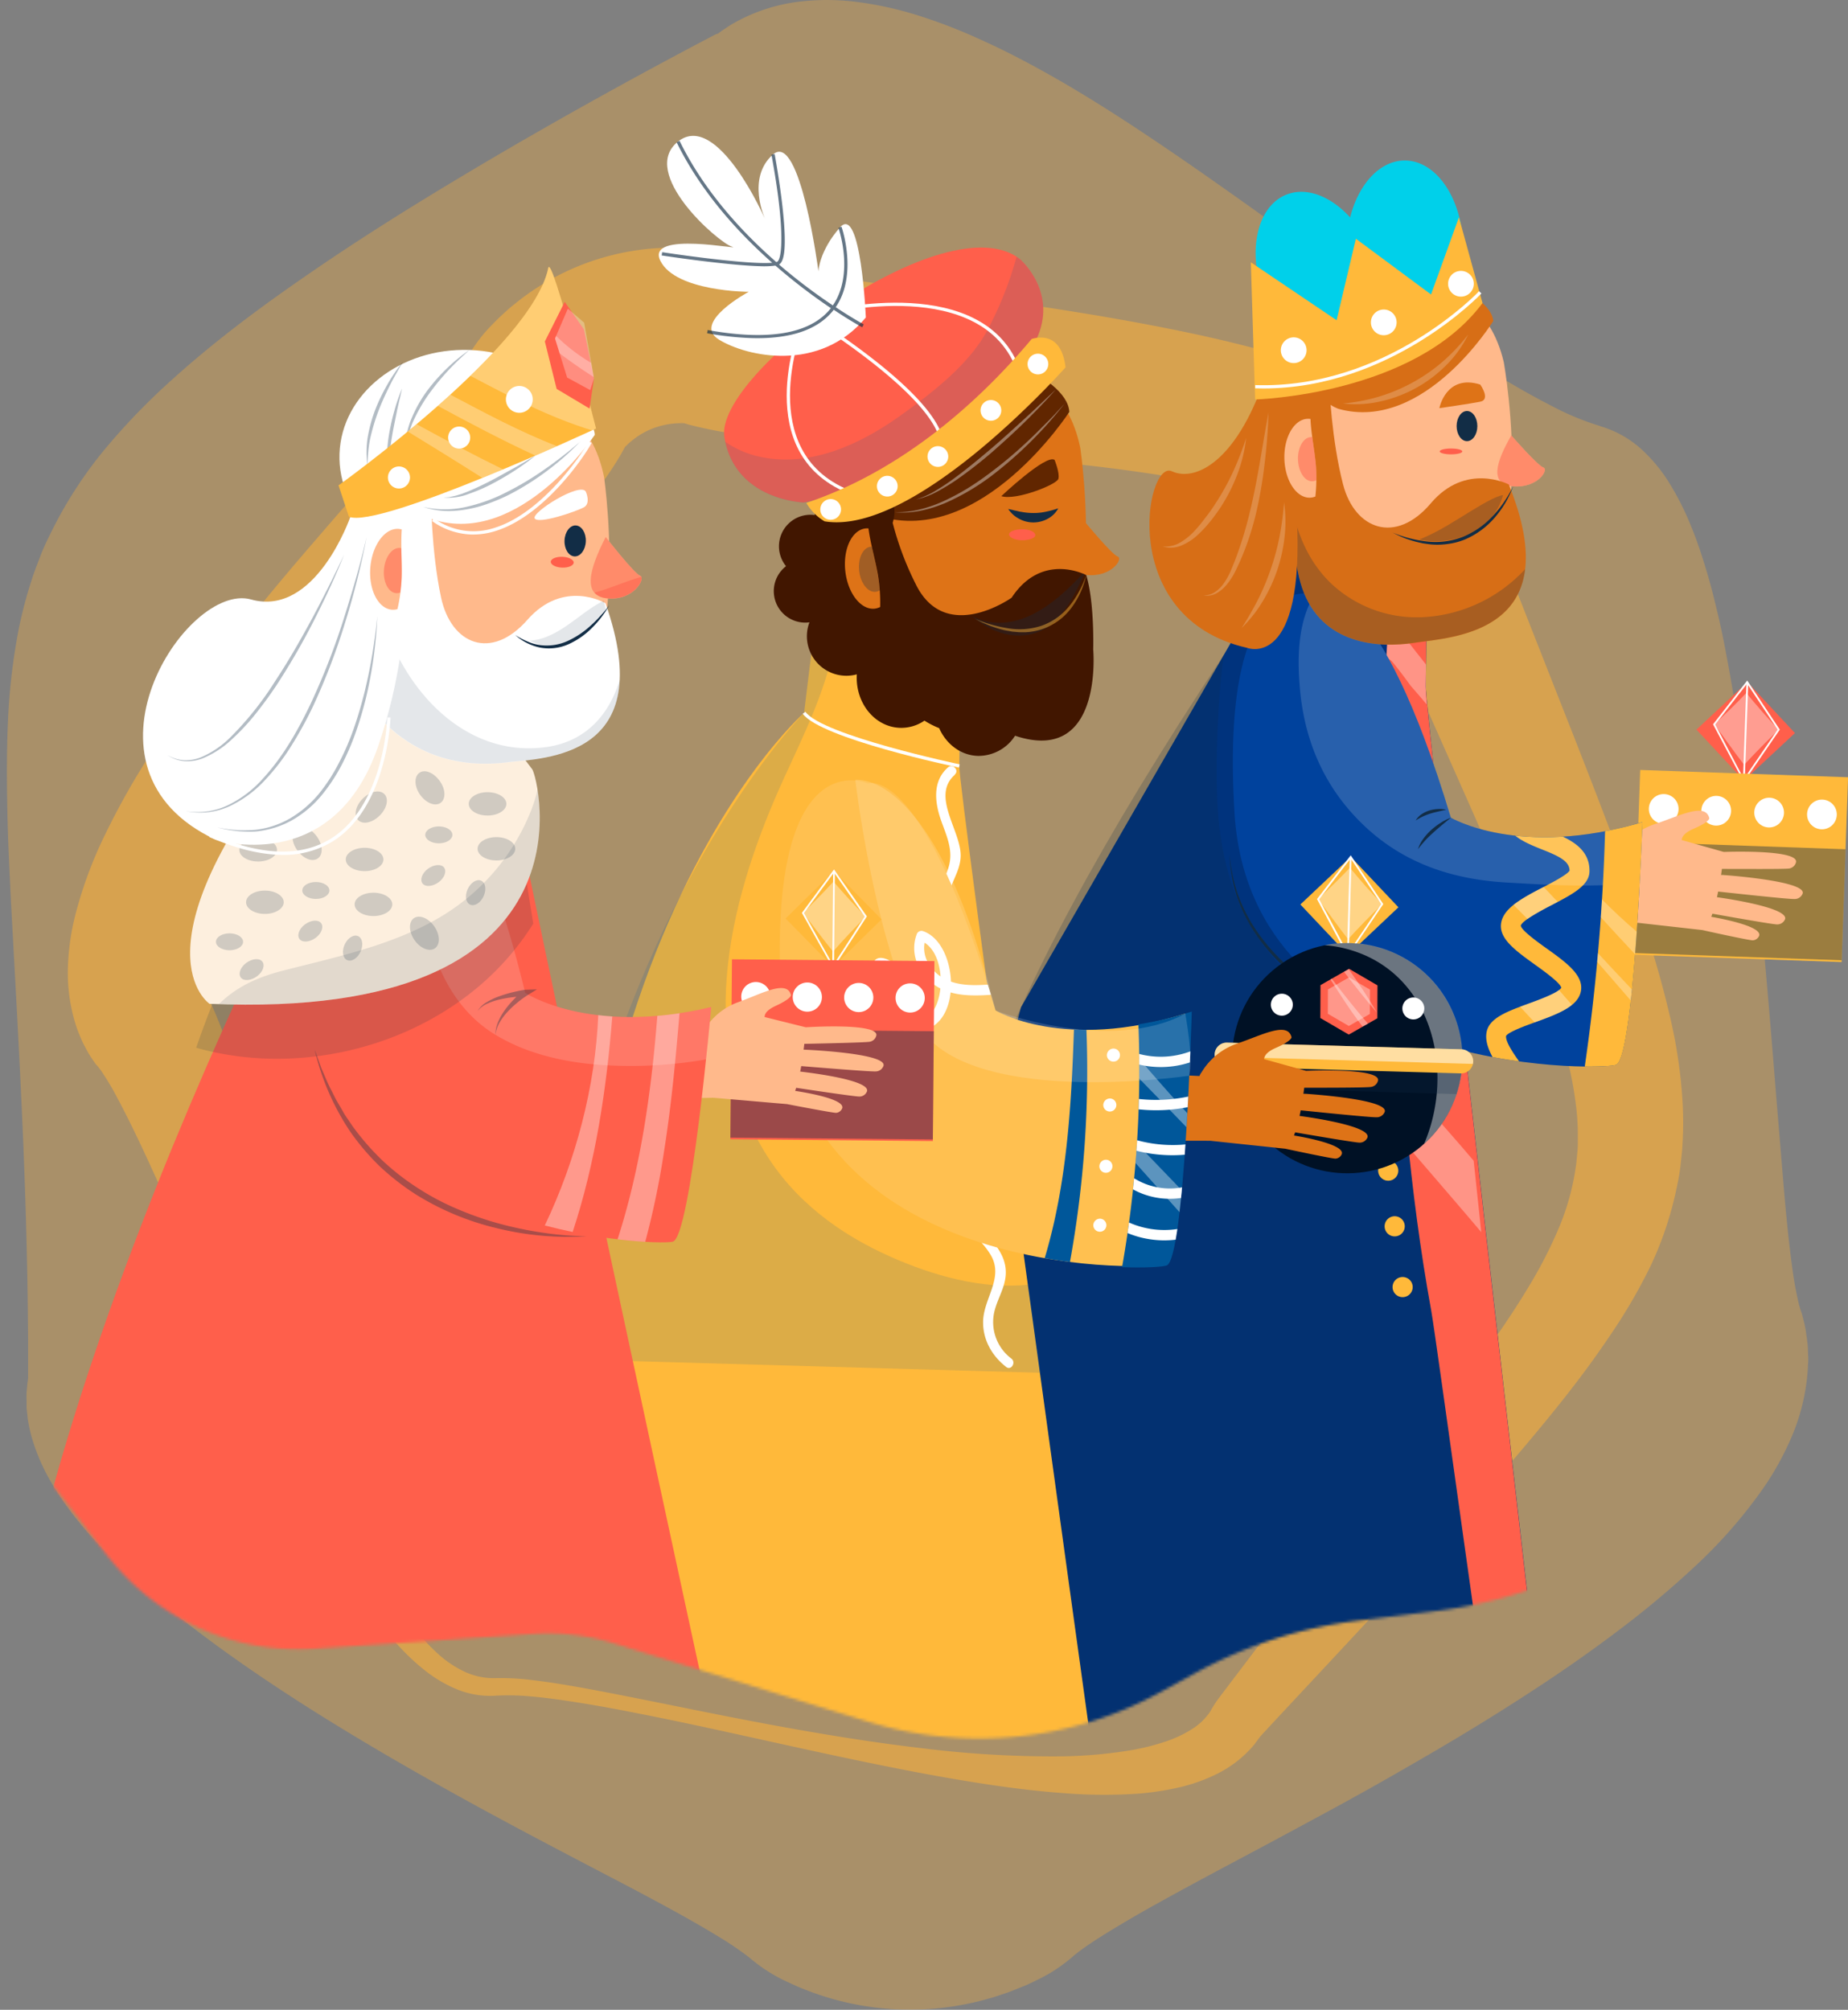 <svg xmlns="http://www.w3.org/2000/svg" xmlns:xlink="http://www.w3.org/1999/xlink" viewBox="0 0 633.24 688.64"><rect x="0" y="0" width="633.24" height="688.64" fill="#808080" stroke="none"/><defs><style>.cls-1,.cls-10,.cls-16,.cls-18,.cls-19,.cls-31,.cls-36,.cls-38,.cls-39,.cls-43{fill:#fff;}.cls-2{fill:#00429d;}.cls-3{fill:#ffc050;}.cls-4{fill:none;}.cls-16,.cls-5{opacity:0.33;}.cls-6{fill:#fbb03b;}.cls-7{opacity:0.56;}.cls-8{mask:url(#mask);}.cls-21,.cls-9{fill:#ff5f4b;}.cls-10{opacity:0.39;}.cls-11,.cls-33{fill:#ffb93a;}.cls-12,.cls-15,.cls-20,.cls-24,.cls-29,.cls-34,.cls-37,.cls-44,.cls-45,.cls-47,.cls-49{fill:#122d46;}.cls-12,.cls-36{opacity:0.42;}.cls-13{fill:#ffb98b;}.cls-14{fill:#00337d;}.cls-15,.cls-26{opacity:0.21;}.cls-17{clip-path:url(#clip-path);}.cls-18,.cls-45{opacity:0.16;}.cls-19{opacity:0.29;}.cls-21{opacity:0.5;}.cls-22{fill:#de7317;}.cls-23{fill:#d76e16;}.cls-24{opacity:0.24;}.cls-25{fill:#00d0ea;}.cls-27,.cls-41{fill:#00579a;}.cls-27{opacity:0.14;}.cls-28{fill:#944300;}.cls-29{opacity:0.3;}.cls-30{fill:#612600;}.cls-31{opacity:0.38;}.cls-32{fill:#411600;}.cls-33{opacity:0.45;}.cls-34{opacity:0.65;}.cls-35{fill:#001125;}.cls-37{opacity:0.23;}.cls-38{opacity:0.53;}.cls-39{opacity:0.35;}.cls-40{clip-path:url(#clip-path-2);}.cls-42{clip-path:url(#clip-path-3);}.cls-43,.cls-44{opacity:0.36;}.cls-46{fill:#fdefde;}.cls-47{opacity:0.11;}.cls-48{opacity:0.19;}.cls-49{opacity:0.32;}</style><mask id="mask" x="-69.26" y="-5.06" width="724" height="614.5" maskUnits="userSpaceOnUse"><path class="cls-1" d="M-69.26-5.06l3.2,324.93A241.5,241.5,0,0,0-15.7,465.11l52.4,67.82a82.88,82.88,0,0,0,71.18,32l74.88-5.07a75.66,75.66,0,0,1,27.37,3.17L297.74,590a129,129,0,0,0,99.73-10.11l12.25-6.7a155.56,155.56,0,0,1,55.45-17.86l26.7-3.3A164.68,164.68,0,0,0,636.16,396.18L654.74-5.06Z"/></mask><clipPath id="clip-path"><path class="cls-2" d="M453.43,204.43s18.8-7.07,43.73,75.75c0,0,23.47,14,65.65,1.52,0,0-2.84,81.07-9.1,83.17S428.37,368.21,423,278.35,453.43,204.43,453.43,204.43Z"/></clipPath><clipPath id="clip-path-2"><path class="cls-3" d="M297.49,268.45s18.56-7.44,43.66,77.78c0,0,23.3,14.22,65,1.06,0,0-2.38,83.63-8.56,85.85s-124,4.43-129.77-88.21S297.49,268.45,297.49,268.45Z"/></clipPath><clipPath id="clip-path-3"><path class="cls-4" d="M390.09,351a122.92,122.92,0,0,0,18.29-4.4s-2.42,84.73-8.6,87c-1.24.45-6.93.9-15.29.58A388.87,388.87,0,0,0,390.09,351Z"/></clipPath></defs><g id="Capa_2" data-name="Capa 2"><g id="Capa_3" data-name="Capa 3"><g class="cls-5"><path class="cls-6" d="M547.55,148.92C497.36,134.48,314.62-11.43,261.3,31.23A28.2,28.2,0,0,1,258,33.47C-18.22,196,6.25,150.82,21.36,471a27,27,0,0,1-.06,3.92c-7,66.7,212.37,141.15,254.17,174.46a26.86,26.86,0,0,0,5.3,3.3A68.66,68.66,0,0,0,342.5,651a26.46,26.46,0,0,0,5.3-3.78c40.35-36.8,254.74-121.38,244-188.34-.13-.79-.33-1.58-.52-2.36-12.61-50.75,22.47-282.44-41.43-306.84C549.11,149.36,548.33,149.14,547.55,148.92Z"/><path class="cls-6" d="M546.72,151.8a103.83,103.83,0,0,1-14.4-5.73c-4.63-2.13-9.12-4.46-13.6-6.79-9-4.67-17.74-9.55-26.58-14.35-17.63-9.65-35.3-19.17-53.26-28.08S402.76,79.55,384.44,72c-9.15-3.78-18.35-7.34-27.54-10.6s-18.37-6.21-27.44-8.73A191.07,191.07,0,0,0,303,47.21a83.88,83.88,0,0,0-11.86-.63,36.44,36.44,0,0,0-9.27,1.29,10.22,10.22,0,0,0-4.53,2.43,2.57,2.57,0,0,1-.22.32l-.13.12-1.16.94c-1.08.85-2.09,1.57-3,2.2l-1.31.87-1.05.67-6.32,4.13c-8.47,5.45-17,10.83-25.55,16.07C221.44,86.13,204.09,96.2,186.68,106s-34.88,19.27-52.1,28.69c-8.59,4.73-17.16,9.41-25.47,14.24s-16.48,9.71-24.22,14.82a206.51,206.51,0,0,0-21.67,16.37A109.9,109.9,0,0,0,45.9,199.34c-1.27,1.74-2.34,3.6-3.52,5.42s-2.19,3.74-3.13,5.72A101,101,0,0,0,34,222.72a153.14,153.14,0,0,0-6.86,27.06c-3.14,18.88-4,38.71-4.08,58.53s.79,39.84,1.94,59.81,2.64,40,4.32,60c.81,10,1.73,20,2.63,30l.71,7.51.35,3.75.09.94.09,1.16c.05.84.09,1.73.08,2.69a32.71,32.71,0,0,0,0,3.52,5.59,5.59,0,0,0,.12,1.14c0,.38.09.76.13,1.14.23.78.33,1.53.6,2.32a23.24,23.24,0,0,0,.86,2.36,42.37,42.37,0,0,0,5.87,9.65,81.58,81.58,0,0,0,8.79,9.26,126.15,126.15,0,0,0,10.51,8.56c3.68,2.75,7.56,5.37,11.53,7.92,15.91,10.14,33.29,18.89,50.94,27.2q13.27,6.21,26.82,12.12c4.5,2,9,4,13.57,5.92l13.65,5.86c18.25,7.78,36.64,15.52,55.14,23.78,9.26,4.15,18.55,8.39,28,13,4.73,2.3,9.49,4.7,14.38,7.33a168.52,168.52,0,0,1,15.43,9.26c.67.44,1.44,1,2.16,1.54l1.09.81a4.18,4.18,0,0,0,.38.27v0a.8.8,0,0,0-.13-.21.38.38,0,0,0-.11-.11l1,.37a18.6,18.6,0,0,0,2.06.72,39.39,39.39,0,0,0,8.49,1.73,38.74,38.74,0,0,0,16.83-2.18c.68-.19,1.32-.51,2-.76a19.38,19.38,0,0,0,1.91-.88l.95-.44.91-.53.92-.5c.12-.06.09,0,.05,0l-.09,0-.16.07-.49.24-.09,0,.86-.79,2.07-1.86c2.62-2.24,5.18-4.3,7.58-6.09,4.87-3.65,9.47-6.8,14.05-9.78s9.08-5.78,13.54-8.5c9-5.4,17.79-10.54,26.6-15.53l13.17-7.43,13.11-7.29,26-14.45c8.62-4.76,17.11-9.63,25.55-14.46s16.74-9.76,24.88-14.75,16.13-10.08,23.76-15.32c3.84-2.62,7.54-5.29,11.2-8s7.12-5.41,10.48-8.18,6.48-5.55,9.41-8.33a111.09,111.09,0,0,0,7.77-8.21,54.59,54.59,0,0,0,5.25-7.24,35.27,35.27,0,0,0,2.19-4.38c.09-.14.05-.19.11-.29a1.82,1.82,0,0,1,.15-.27.71.71,0,0,1,.06-.23c0-.08.12-.18.1-.19l0-.07,0,0s.05.08,0-.25l-.49-2.78c-.18-1-.26-1.75-.38-2.61s-.22-1.73-.28-2.51a154.93,154.93,0,0,1-.58-17.64c.19-11,1.05-21.31,2-31.57s2.2-20.3,3.42-30.32c2.5-20,5.18-39.89,7.35-59.74s3.9-39.69,4.31-59.52c.19-9.91.07-19.81-.57-29.66a211.11,211.11,0,0,0-3.76-29.22,131.75,131.75,0,0,0-3.76-14.1,78.15,78.15,0,0,0-5.66-13.24,46,46,0,0,0-8.4-11.2A29.58,29.58,0,0,0,546.72,151.8Zm1.66-5.76a36,36,0,0,1,14.2,8,54.49,54.49,0,0,1,10,12.39,94.91,94.91,0,0,1,6.94,14c2,4.8,3.58,9.69,5.08,14.61s2.73,9.89,3.92,14.87,2.22,10,3.13,15c1.93,10,3.46,20.1,4.9,30.19,5.54,40.34,8.94,81,12.14,121.11L611.16,406c.83,9.78,1.76,19.51,3,28.52a121.79,121.79,0,0,0,2.24,12.28c.1.46.23.79.34,1.19a10.93,10.93,0,0,0,.33,1.08l.32.89s.11.4.18.66l.23.89.44,1.77a32.6,32.6,0,0,1,.65,3.51c.18,1.17.33,2.34.47,3.51s.15,2.32.2,3.48.12,2.36,0,3.47a70.2,70.2,0,0,1-5.4,24.52A99,99,0,0,1,604,510.23a168.17,168.17,0,0,1-23.93,27.15,320.52,320.52,0,0,1-25.39,21.21c-8.59,6.52-17.25,12.6-26,18.39s-17.52,11.33-26.35,16.67-17.7,10.47-26.55,15.52-17.73,9.93-26.61,14.69c-17.66,9.62-35.42,18.81-52.2,28.13q-6.3,3.48-12.22,7c-3.91,2.33-7.71,4.65-11,6.85-1.68,1.11-3.07,2.14-4.32,3.07l-.77.61-.19.15a3.91,3.91,0,0,0-.36.3c-.49.44-1,.87-1.51,1.29a57.63,57.63,0,0,1-6.55,4.66c-.58.35-1.17.7-1.77,1l-.9.5-.79.41L354.2,679l-2.44,1.16-2.5,1c-1.67.69-3.34,1.37-5.06,1.93s-3.4,1.19-5.15,1.64a97.63,97.63,0,0,1-63.17-3c-1.66-.62-3.28-1.35-4.89-2.1l-2.43-1.12c-1.17-.58-2.32-1.19-3.44-1.84a55.8,55.8,0,0,1-6.41-4.33l-1.11-.89-.4-.34c-.29-.23-.49-.43-.86-.7a110.72,110.72,0,0,0-10-6.76c-3.81-2.34-7.88-4.68-12-7-8.32-4.65-17-9.23-25.8-13.82-17.57-9.18-35.44-18.53-53.16-28.38S120,594.32,102.61,583.18c-8.67-5.59-17.28-11.35-25.74-17.46S60.05,553.24,52,546.3c-4.06-3.45-8.06-7-12-10.84s-7.71-7.75-11.34-12.05a113,113,0,0,1-10.2-14,66.77,66.77,0,0,1-7.63-17.08,47.46,47.46,0,0,1-1.1-4.88,23.18,23.18,0,0,1-.35-2.54l-.27-2.55,0-2.61a22.91,22.91,0,0,1,0-2.62l.23-2.62a9.93,9.93,0,0,1,.19-1.36c0-.29.08-.65.1-1.07,0-.22,0-.41,0-.71v-4.69l0-7.51c-.08-10-.2-20-.45-30-.88-40.07-3.26-80-5.43-120.38-.49-10.1-1-20.24-1.22-30.48s-.28-20.57.2-31.08a211.78,211.78,0,0,1,3.75-32A148.46,148.46,0,0,1,10.76,199c.83-2.71,1.9-5.36,2.89-8s2.2-5.31,3.5-7.87a145,145,0,0,1,18.49-28.87,224.84,224.84,0,0,1,22.94-23.84c16-14.5,32.86-26.78,49.78-38.34s34.08-22.23,51.34-32.54,34.64-20.22,52.14-29.85c8.75-4.83,17.55-9.54,26.36-14.24l6.64-3.48.37-.19.2-.09.28-.12c.13-.05.16,0,.08.06l-.07.09a4.46,4.46,0,0,0,.4-.28l1.4-1c.94-.64,1.88-1.26,2.83-1.87A60.07,60.07,0,0,1,273.79.58a79.8,79.8,0,0,1,20.68.2,121,121,0,0,1,17.84,3.81c5.57,1.67,10.88,3.57,16,5.65s10,4.36,14.88,6.69c19.21,9.49,36.67,20.56,53.66,32s33.37,23.3,49.81,35,32.84,23.23,49.6,34.14c8.38,5.46,16.87,10.73,25.51,15.65,4.32,2.45,8.71,4.78,13.13,7A95.1,95.1,0,0,0,548.38,146Z"/></g><g class="cls-7"><path class="cls-6" d="M169.71,575a83.85,83.85,0,0,1,12.78.69c4.16.49,8.26,1.11,12.35,1.81,8.16,1.38,16.25,3,24.33,4.59,16.15,3.24,32.25,6.57,48.4,9.51s32.36,5.55,48.6,7.44a359.68,359.68,0,0,0,48.57,2.75,158.36,158.36,0,0,0,23.51-2.21,80,80,0,0,0,10.87-2.76,41,41,0,0,0,9.29-4.33,21,21,0,0,0,6.22-5.93l.48-.84.75-1.26c.83-1.34,1.73-2.52,2.39-3.4l3.73-4.93c5-6.58,9.95-13.16,15-19.68q15.06-19.62,30.32-39l15.17-19.34q7.59-9.63,14.92-19.31c9.8-12.86,19.27-25.84,27.08-39a152.33,152.33,0,0,0,10-19.79,84.82,84.82,0,0,0,5.43-19.76c.29-1.64.37-3.31.56-5s.23-3.32.2-5a84,84,0,0,0-.48-10.21A134.08,134.08,0,0,0,536,358.83c-4-14.47-9.64-29.28-15.73-44.11S507.62,284.92,501,270l-20-45.1-9.93-22.67-2.47-5.68-1.24-2.84L467,193l-.46-1.13c-.34-.85-.7-1.81-1.05-2.92s-.81-2.92-.72-2.4a.14.14,0,0,1-.06-.1c0-.08-.17-.17-.16-.28-.16-.13-.17-.25-.33-.43s-.23-.37-.51-.62a23.51,23.51,0,0,0-4.35-3.68,56.45,56.45,0,0,0-7.41-4.17c-2.8-1.35-6-2.59-9.21-3.77s-6.68-2.26-10.2-3.26c-14.11-4-29.5-6.76-45.11-8.92s-31.62-3.67-47.76-5-32.46-2.38-49.09-3.66c-8.33-.64-16.72-1.35-25.41-2.3-4.35-.48-8.77-1-13.39-1.72a142.71,142.71,0,0,1-15.15-3c-.67-.16-1.5-.43-2.25-.65l-1.16-.35c-.14,0-.52-.17-.37-.11l.12.05a8.26,8.26,0,0,0,1,.33l.57.11h-.72a11.53,11.53,0,0,0-1.44,0,26.84,26.84,0,0,0-5.66.82,25.93,25.93,0,0,0-10,5,21,21,0,0,0-2.08,1.85l-.5.48-.45.53-.48.5c-.07.08,0,0,0,0l.12-.14.24-.27a8.92,8.92,0,0,0,.77-1l.15-.24-.48.88-1.19,2.15c-1.53,2.6-3.05,5-4.51,7.1-2.92,4.28-5.75,8-8.55,11.61s-5.61,7-8.41,10.3c-5.6,6.6-11.11,13-16.7,19.13s-11.07,12.31-16.62,18.31l-16.4,18q-8.16,8.94-16,17.89c-10.51,11.91-20.73,23.82-30,35.78-2.32,3-4.52,6-6.7,8.95s-4.17,6-6.12,8.91-3.67,5.87-5.29,8.73-2.94,5.62-4,8.19a52.31,52.31,0,0,0-2.39,6.77c-.5,1.87-.65,3.11-.82,3.81a2.77,2.77,0,0,1-.11.48.67.67,0,0,1,0,.18l-.06.18a.09.09,0,0,1,0,.05l0,0s-.06-.05.08.19l1.12,2c.39.7.66,1.3,1,1.94s.63,1.29.89,1.88a134.42,134.42,0,0,1,5.11,13.57c2.77,8.6,4.82,16.85,6.86,25s3.86,16.31,5.69,24.39C94.48,425.08,98,441.1,102,457s8.34,31.59,13.62,46.94c2.66,7.66,5.51,15.25,8.75,22.64A178.93,178.93,0,0,0,135.3,548a108,108,0,0,0,6.69,9.82,62.82,62.82,0,0,0,7.86,8.63,36.61,36.61,0,0,0,9.31,6.33A23.58,23.58,0,0,0,169.71,575Zm.37,6a30.06,30.06,0,0,1-13.49-2.16A45.44,45.44,0,0,1,145.16,572c-6.87-5.48-12.35-12.12-17.44-18.91-2.49-3.43-4.85-6.94-7.15-10.48s-4.44-7.15-6.55-10.79c-4.21-7.27-8.14-14.67-12-22.12C87,479.85,73.78,449.14,60.36,419c-3.34-7.53-6.68-15-10.08-22.35s-6.89-14.55-10.43-21.13a87.83,87.83,0,0,0-5.3-8.78c-.21-.32-.41-.53-.61-.81a8.28,8.28,0,0,0-.58-.71l-.52-.58a4.19,4.19,0,0,1-.33-.46l-.44-.61-.84-1.25a27,27,0,0,1-1.51-2.55c-.47-.85-.92-1.71-1.37-2.59-.77-1.74-1.55-3.54-2.16-5.33a59.17,59.17,0,0,1-2.91-20.62,83,83,0,0,1,2.44-17.36A144.44,144.44,0,0,1,36.14,285.7a256.83,256.83,0,0,1,13.29-24A468.76,468.76,0,0,1,79.6,219.37q8-10,16-19.62c5.37-6.44,10.83-12.74,16.22-19,10.81-12.49,21.73-24.74,31.85-36.62,2.51-3,4.93-5.91,7.25-8.76s4.46-5.65,6.21-8.12c.91-1.27,1.59-2.34,2.18-3.27.1-.18.21-.36.32-.53l.08-.14a1.36,1.36,0,0,0,.2-.33q.44-.8.9-1.59a52.24,52.24,0,0,1,4.23-6.12c.4-.5.8-1,1.22-1.47l.63-.71.55-.6,1.66-1.71,1.68-1.7,1.75-1.62c1.17-1.08,2.36-2.15,3.61-3.13s2.46-2,3.77-2.92a85.66,85.66,0,0,1,53.45-16.5c1.58,0,3.15.14,4.72.28l2.35.21c1.22.14,2.43.31,3.62.53a52.32,52.32,0,0,1,7,1.79l1.21.42.32.11a6.64,6.64,0,0,0,.68.26,83.87,83.87,0,0,0,8.92,2.35c3.46.75,7.17,1.44,11,2.1,7.6,1.32,15.55,2.47,23.56,3.62l49,6.86c16.53,2.37,33.18,5,50,8.25,8.41,1.61,16.84,3.39,25.34,5.43s17.06,4.35,25.73,7.22c4.34,1.43,8.7,3,13.11,4.78a144.54,144.54,0,0,1,13.36,6.15,101.84,101.84,0,0,1,13.67,8.58,67.07,67.07,0,0,1,13.44,13.26,53.11,53.11,0,0,1,3,4.45c1,1.55,1.81,3.29,2.65,5a56,56,0,0,1,2.1,5.46c.29.94.56,1.89.82,2.85.4,1.5.14.55.13.56s-.07-.12,0,0a1.87,1.87,0,0,0,.1.3l.28.72,1.11,2.86,2.23,5.72,9,22.88,18.07,45.91c6,15.37,12,30.82,17.75,46.65s11.06,32.09,15,49.57a171,171,0,0,1,3.91,27.37,119.84,119.84,0,0,1,0,14.43c-.11,2.42-.42,4.86-.67,7.28s-.68,4.85-1.21,7.24a119.44,119.44,0,0,1-9,27.27A186.35,186.35,0,0,1,552,457.15c-9.78,14.65-20.48,27.72-31.27,40.47q-8.14,9.53-16.41,18.79c-5.49,6.19-11.07,12.28-16.62,18.37C476.59,546.94,465.39,559,454.19,571l-16.8,18-4.2,4.52c-.65.7-1,1.12-1.36,1.49l-2.24,3A39.66,39.66,0,0,1,417,607.82a59.25,59.25,0,0,1-13.55,4.75,96.59,96.59,0,0,1-13.31,2,172.48,172.48,0,0,1-25.74-.17c-8.42-.61-16.73-1.61-25-2.84s-16.42-2.65-24.55-4.17c-16.27-3.08-32.38-6.58-48.46-10.12S234.3,590.14,218.2,587c-8-1.59-16.12-3.07-24.19-4.26-4-.59-8.07-1.13-12.09-1.47A80,80,0,0,0,170.08,581Z"/></g><g class="cls-8"><rect class="cls-9" x="586.19" y="238.65" width="23.88" height="23.88" transform="translate(822.73 858.97) rotate(-132.99)"/><path class="cls-10" d="M597.65,262.07c-3.52-4.54-6.76-9.29-10.26-13.86,3.77-3.49,7.48-7.06,11-10.76C602,241.78,605.6,246,609.5,250,605.43,253.94,601.45,257.93,597.65,262.07Z"/><path class="cls-1" d="M587,248.18l11.71-15L609.87,250l-12.36,18Zm11.67-13.93-10.94,14,9.82,18.63L609.13,250Z"/><rect class="cls-1" x="581.24" y="250.29" width="33.78" height="0.62" transform="translate(326.63 839.53) rotate(-87.98)"/><rect class="cls-11" x="560.88" y="265.09" width="71.27" height="63.36" transform="translate(1182.28 614.24) rotate(-177.99)"/><rect class="cls-12" x="560.46" y="289.77" width="71.28" height="38.07" transform="translate(1181.01 638.29) rotate(-177.99)"/><path class="cls-1" d="M619.22,278.89a5.09,5.09,0,1,0,5.26-4.91A5.09,5.09,0,0,0,619.22,278.89Z"/><path class="cls-1" d="M601.13,278.25a5.09,5.09,0,1,0,5.26-4.91A5.09,5.09,0,0,0,601.13,278.25Z"/><path class="cls-1" d="M583,277.62a5.09,5.09,0,1,0,5.26-4.91A5.09,5.09,0,0,0,583,277.62Z"/><path class="cls-1" d="M565,277a5.09,5.09,0,1,0,5.26-4.91A5.08,5.08,0,0,0,565,277Z"/><path class="cls-13" d="M557.56,315.78l25.79,2.9c4.37,1,16,3.5,17.24,3.52a2.52,2.52,0,0,0,2.18-1.51c1.35-3.41-14.25-6.18-16.39-6.55.13-.35.27-.7.39-1.07,7.1,1.27,20.63,3.65,22.15,3.68a2.89,2.89,0,0,0,2.75-1.78c1.29-3.93-19.89-7.07-23.33-7.55.14-.64.28-1.29.41-1.93,7.69.84,24.35,2.63,26.13,2.56a2.92,2.92,0,0,0,2.84-1.94c1.07-4.37-27.42-6.31-27.42-6.31h-.56c.11-.72.21-1.42.3-2.07,7,0,21.48.1,23-.14a2.87,2.87,0,0,0,2.4-2.22c.66-4.45-24.76-3.46-24.76-3.46l-14.42-4.07c.08-1.24,1.12-2.59,4-3.84,5.66-2.42,5.45-3.64,5.45-3.64-1.34-5.63-10.43-.65-19.15,2.18a23.08,23.08,0,0,0-11.93,9.66,4.74,4.74,0,0,0-.75,1.31l-10.86-.59-2.63,22.77Z"/><path class="cls-14" d="M488.55,234.64,489,202.8l-50.62-11.44L349.87,345.12s-49.26,171.64.31,264.32l180-4.8S487.56,237.48,488.55,234.64Z"/><path class="cls-15" d="M419.42,224.31c-2.3,14.58-3.44,44.29-1.61,59,1.8,14.46,5.87,28.07,14.58,39.92,15.86,21.58,42.28,36.18,68.67,40,6.17,58.5,27.8,241.39,27.8,241.39l-180,4.8C358.39,484.15,246.83,484.21,419.42,224.31Z"/><path class="cls-9" d="M512.91,605.1c-2.13-9.11-20.8-146.78-22.48-156-7.55-41.45-10.73-83.52-12.83-125.55-2-40.74-5.81-82.76-.21-123.38L489,202.8l-.46,31.84c-1,2.84,41.59,370,41.59,370Z"/><path class="cls-16" d="M483.34,234.93q-2.86-4-5.95-7.83a5.77,5.77,0,0,0-2.33-1.75q.38-6.84,1-13.65l12.58,16-.1,7a61.44,61.44,0,0,0,.4,6.75C487.09,239.23,485.21,237.08,483.34,234.93Z"/><path class="cls-16" d="M489.28,400.82c-2.21-2.58-4.43-5.14-6.64-7.71q-1.2-11.64-2.13-23.3,3.57,4,7.13,8.06c5.79,6.59,11.67,13.13,17.33,19.85.91,8.55,1.78,16.78,2.61,24.48C501.52,415,495.38,407.94,489.28,400.82Z"/><path class="cls-11" d="M477.18,440.89a3.45,3.45,0,1,0,3.57-3.33A3.45,3.45,0,0,0,477.18,440.89Z"/><path class="cls-11" d="M474.46,420.07a3.45,3.45,0,1,0,3.57-3.33A3.45,3.45,0,0,0,474.46,420.07Z"/><path class="cls-11" d="M472.25,401a3.45,3.45,0,1,0,3.57-3.33A3.44,3.44,0,0,0,472.25,401Z"/><path class="cls-11" d="M470.65,380.79a3.45,3.45,0,1,0,3.57-3.33A3.46,3.46,0,0,0,470.65,380.79Z"/><path class="cls-11" d="M468.4,362.86a3.45,3.45,0,1,0,3.57-3.33A3.45,3.45,0,0,0,468.4,362.86Z"/><path class="cls-2" d="M453.43,204.43s18.8-7.07,43.73,75.75c0,0,23.47,14,65.65,1.52,0,0-2.84,81.07-9.1,83.17S428.37,368.21,423,278.35,453.43,204.43,453.43,204.43Z"/><g class="cls-17"><path class="cls-11" d="M529.26,382.93c2.67-4.11-1.16-9.18-6-15.61-2.85-3.75-7.58-10-7.17-12.39.91-1.39,6.64-3.47,10.09-4.72,7.66-2.79,14.9-5.42,15.6-11,.67-5.3-5.39-9.64-11.81-14.23-3-2.14-8.53-6.12-8.85-7.77.21-1.71,7.63-5.56,10.79-7.2,6.77-3.52,12.61-6.55,12.74-11.34.23-8.43-7.64-11.55-14-14.07-5.11-2-8.47-3.53-8.51-5.78l-6.79.14c.13,6.93,7.15,9.72,12.79,12,6,2.37,9.64,4.07,9.69,7.36-.85,1.42-6,4.09-9.08,5.7-7.23,3.76-14.06,7.3-14.44,12.88-.34,5,5.23,9,11.68,13.64,3,2.16,8.57,6.14,9,7.88-.77,1.68-7.77,4.22-11.16,5.45-7.12,2.59-13.27,4.82-14.36,9.45-1.29,5.43,3.6,11.9,8.34,18.15,2.15,2.84,5.39,7.13,5.5,8.55a1.47,1.47,0,0,1,.25-.74Z"/><g class="cls-5"><path class="cls-1" d="M534.21,339.21c1.46,1.71,2.92,3.42,4.44,5.1-3,2.43-7.64,4.13-12.49,5.9l-.29.1c-1.69-1.78-3.36-3.58-5-5.38,1-.37,2-.73,3-1.11C526.7,342.78,532.12,340.81,534.21,339.21Z"/><path class="cls-1" d="M528.92,303.89c1.62,1.7,3.23,3.42,4.85,5.13l-1.88,1a85.32,85.32,0,0,0-8.48,4.86l-4.8-4.84a64.18,64.18,0,0,1,10.15-6Z"/></g></g><path class="cls-18" d="M516.26,302.39c-18.95-1.09-35.79-6.76-49.56-20.19-12.93-12.6-19.67-28.27-21.26-46.14-.85-9.66-.8-20.68,3.5-29.59.47-1,1-1.93,1.51-2.87a14.5,14.5,0,0,1,3,.83s18.8-7.07,43.73,75.75c0,0,23.47,14,65.65,1.52,0,0-.3,8.72-.93,20.5C546.87,304.31,531.16,303.25,516.26,302.39Z"/><path class="cls-11" d="M550,284.81a130.42,130.42,0,0,0,12.83-3.11s-2.84,81.07-9.1,83.17c-1,.34-4.87.65-10.69.57A699.57,699.57,0,0,0,550,284.81Z"/><path class="cls-19" d="M548.5,314.25c.15-2,.28-4.06.41-6.09,3.84,3.84,7.78,7.58,11.93,11.07-.18,2.58-.37,5.17-.57,7.74Q554.35,320.64,548.5,314.25Z"/><path class="cls-19" d="M547.25,329.51c.09-1,.2-2,.28-2.94q5.79,6.27,11.67,12.46c-.13,1.29-.26,2.55-.4,3.78Z"/><path class="cls-20" d="M497.16,280.18a18,18,0,0,0-3.56,1.8,24.84,24.84,0,0,0-3.18,2.41,20.08,20.08,0,0,0-2.7,3,12.4,12.4,0,0,0-1.83,3.56c.82-1.06,1.64-2.05,2.51-3s1.81-1.84,2.77-2.7C493.09,283.49,495.12,281.88,497.16,280.18Z"/><path class="cls-20" d="M495.57,277.45a9.45,9.45,0,0,0-2.9-.24,12.33,12.33,0,0,0-2.89.5A10.45,10.45,0,0,0,487.1,279a6.73,6.73,0,0,0-2,2.13,21.51,21.51,0,0,1,2.46-1.36,23.32,23.32,0,0,1,2.57-1C491.87,278.25,493.68,277.89,495.57,277.45Z"/><path class="cls-20" d="M501.85,361.15c-4.56-1.16-9.07-2.54-13.51-4.1s-8.84-3.21-13.15-5.09-8.56-3.89-12.69-6.12a121.3,121.3,0,0,1-11.95-7.41,84.18,84.18,0,0,1-10.88-8.86,66.45,66.45,0,0,1-9.1-10.65,55.51,55.51,0,0,1-6.39-12.45,56.59,56.59,0,0,1-2.84-13.77,54.21,54.21,0,0,0,2.31,13.94,55.85,55.85,0,0,0,6.2,12.77,62.1,62.1,0,0,0,9.1,10.9,85.44,85.44,0,0,0,10.95,9.05,130.32,130.32,0,0,0,25,13.4A155.41,155.41,0,0,0,501.85,361.15Z"/><path class="cls-13" d="M515.27,124s14.85,82-23.24,85.22-47.13-23.89-49.71-32.93-11-54.23,21.95-77.47C464.27,98.83,506.23,85.91,515.27,124Z"/><path class="cls-13" d="M517.86,149.19s9,10.33,11,11-1.93,7.11-10.33,6.46S512.69,158.23,517.86,149.19Z"/><path class="cls-21" d="M517.86,149.19s9,10.33,11,11-1.93,7.11-10.33,6.46S512.69,158.23,517.86,149.19Z"/><path class="cls-20" d="M499.13,146c0,2.85,1.59,5.16,3.55,5.16s3.55-2.31,3.55-5.16-1.59-5.17-3.55-5.17S499.13,143.11,499.13,146Z"/><path class="cls-9" d="M493.32,154.68c0,.53,1.74,1,3.88,1s3.87-.43,3.87-1-1.73-1-3.87-1S493.32,154.14,493.32,154.68Z"/><path class="cls-22" d="M507.22,131.76s3.68,5.15,0,5.88-14,2.21-14,2.21S495.47,128.09,507.22,131.76Z"/><path class="cls-23" d="M517,166s-14.7-7.74-26.72,6.46-26.05,9-30.06-6.46-4.67-33.57-4.67-33.57-6.68-1.94-8.68.65-7.35,49.07-.67,68.43,26,20.67,38.74,18.73S537.72,217,517,166Z"/><path class="cls-24" d="M488.38,184c5.27-2.32,10.08-5.47,15-8.48,3.32-2,8.74-5.43,11.64-5.89-3.12,12.1-16.77,17.71-28.79,15.26C486.92,184.64,487.65,184.35,488.38,184Z"/><path class="cls-24" d="M455.8,199.62A42.85,42.85,0,0,0,489,211.38,51.1,51.1,0,0,0,522.61,195c-2.73,22.61-28,23.71-37.65,25.18-12.69,1.94-32.06.64-38.74-18.73-2.3-6.67-3.18-16.56-3.25-26.76C444.87,184,448.87,192.82,455.8,199.62Z"/><path class="cls-23" d="M511.68,110s-23.63,38.26-53,30.1c0,0-9.28-3.06-7-11.82s11.52-22.8,20.92-30.88S510.93,100,511.68,110Z"/><path class="cls-23" d="M484.52,94.82s-39.44-6.12-49,27.88-25.17,42.85-34,38.77-19,50.32,25.84,60.52c0,0,19.8,7.85,17-45C444.43,177,457.32,98.22,484.52,94.82Z"/><path class="cls-20" d="M518.5,166.62a38.63,38.63,0,0,1-3.16,5.43,38.23,38.23,0,0,1-3.92,4.86,28.43,28.43,0,0,1-10.09,7,25.68,25.68,0,0,1-12.13,1.65,43.49,43.49,0,0,1-12.1-3.11c.94.46,1.89.94,2.85,1.37s1.95.81,3,1.14a31.47,31.47,0,0,0,3.06.86l1.55.35,1.58.23a24.49,24.49,0,0,0,6.4.06,24,24,0,0,0,6.24-1.53,28,28,0,0,0,10.31-7.46A34.07,34.07,0,0,0,518.5,166.62Z"/><path class="cls-13" d="M448.1,143.5a5,5,0,0,1,.95.06c.26,5.38,1.39,10.55,1.86,15.92a58.36,58.36,0,0,1-.18,10.65,5.39,5.39,0,0,1-1.85.4c-4.63.13-8.55-5.81-8.77-13.28S443.48,143.63,448.1,143.5Z"/><path class="cls-21" d="M449.25,149.76a2.75,2.75,0,0,1,.41,0c.43,3.22,1,6.42,1.25,9.7.14,1.68.18,3.38.16,5.08a3.09,3.09,0,0,1-1.38.37c-2.6.08-4.8-3.26-4.92-7.45S446.66,149.83,449.25,149.76Z"/><path class="cls-25" d="M440.83,66.68c6.93-2.74,15.24.6,21.81,7.82C465.51,63.11,472.81,55,481.36,55c11.06,0,20,13.55,20,30.27s-9,30.28-20,30.28a14.81,14.81,0,0,1-9.09-3.29c-1.66,5.09-4.78,9-9.17,10.72-10.28,4.07-23.61-5.24-29.76-20.79S430.54,70.75,440.83,66.68Z"/><path class="cls-11" d="M508,103.84l-8.08-29.39-9.56,26.45L464.61,81.8,458,109.72,428.61,89.88l1.47,47S484.45,135.44,508,103.84Z"/><circle class="cls-1" cx="500.61" cy="97.23" r="4.41"/><circle class="cls-1" cx="474.16" cy="110.46" r="4.41"/><path class="cls-1" d="M438.89,120a4.41,4.41,0,1,0,4.41-4.41A4.42,4.42,0,0,0,438.89,120Z"/><path class="cls-1" d="M432.93,133.1c43.75,0,74.39-32.22,74.7-32.55l-.81-.76c-.31.34-31.93,33.6-76.73,32.16l0,1.1C431,133.08,432,133.1,432.93,133.1Z"/><g class="cls-26"><path class="cls-1" d="M440,172.16a105.06,105.06,0,0,1-1.5,11.45,83.56,83.56,0,0,1-2.92,11,84.44,84.44,0,0,1-4.37,10.56,109.13,109.13,0,0,1-5.75,10,44.58,44.58,0,0,0,7.25-9.19,53.86,53.86,0,0,0,7.48-22.18A45,45,0,0,0,440,172.16Z"/></g><g class="cls-26"><path class="cls-1" d="M434.68,141.34c-1.1,5.74-2,11.51-3,17.23s-2.07,11.43-3.44,17.05a135.69,135.69,0,0,1-5.1,16.54c-.56,1.33-1.08,2.71-1.66,4a22.33,22.33,0,0,1-2.11,3.68,11.81,11.81,0,0,1-3,3,6.64,6.64,0,0,1-4.05,1.14,6.54,6.54,0,0,0,4.35-.61,12,12,0,0,0,3.5-2.84,23.37,23.37,0,0,0,2.56-3.69c.73-1.32,1.3-2.65,1.95-4a97.35,97.35,0,0,0,5.66-16.69,150.37,150.37,0,0,0,3-17.32Q434.41,150.1,434.68,141.34Z"/></g><g class="cls-26"><path class="cls-1" d="M427,150.1a108.51,108.51,0,0,1-4.51,11.63,84.19,84.19,0,0,1-6,10.81c-1.1,1.73-2.3,3.41-3.56,5a50,50,0,0,1-3.93,4.71,20.71,20.71,0,0,1-4.74,3.72,9.85,9.85,0,0,1-5.89,1.25,9.21,9.21,0,0,0,6.33-.26,18.64,18.64,0,0,0,5.48-3.46,41,41,0,0,0,4.39-4.66,58.8,58.8,0,0,0,3.76-5.14,57.79,57.79,0,0,0,5.72-11.35A49.82,49.82,0,0,0,427,150.1Z"/></g><g class="cls-26"><path class="cls-1" d="M503.11,114.59a63.5,63.5,0,0,1-8.67,9.25A59.05,59.05,0,0,1,484.17,131a60,60,0,0,1-11.53,4.87,64.5,64.5,0,0,1-12.45,2.4,38.55,38.55,0,0,0,12.88-.74,45.75,45.75,0,0,0,22.54-12.44A38.77,38.77,0,0,0,503.11,114.59Z"/></g><path class="cls-11" d="M328.73,262.47l.24-31.7-50.44-11.06-3,24.53S164.1,341.77,203.88,607.38l170.52-6.14S327.76,265.3,328.73,262.47Z"/><path class="cls-27" d="M275.52,244.24l3-24.53,7.29,1.6c-3,15.62-10.56,30.89-17.08,45.12-18.08,39.49-31,88-6.88,128,10.15,16.86,25.67,28.37,43.44,36.25,14.18,6.28,31.25,11.28,47.2,9.48,2.56,18.23,4.25,30.22,4.25,30.22l-168.32-4.81C201.06,319.81,275.52,244.24,275.52,244.24Z"/><path class="cls-1" d="M328.61,263l.24-1.1c-.47-.1-47-9.94-52.87-18l-.91.67C281.25,253,326.68,262.61,328.61,263Z"/><circle class="cls-28" cx="294.18" cy="184.53" r="13.56" transform="translate(41.59 422.85) rotate(-75.43)"/><path class="cls-29" d="M279.5,173.68a13.75,13.75,0,0,1,1.55-5A49.37,49.37,0,0,0,279.5,173.68Z"/><path class="cls-22" d="M372.05,179.17S381,190,383,190.71s-2.18,7.2-10.74,6.3S366.51,188.26,372.05,179.17Z"/><path class="cls-22" d="M370.15,153.36s12.78,84.24-26.24,86.43-47.48-25.8-49.85-35.11-9.64-55.75,24.69-78.55C318.75,126.13,362,114.16,370.15,153.36Z"/><path class="cls-30" d="M366.41,141.15s-30.17,46.6-65.4,35.65c0,0-11.12-4.06-8-14.83s14.87-27.85,26.6-37.57S365.91,128.77,366.41,141.15Z"/><path class="cls-9" d="M345.76,183.12c0,1,2,2,4.45,2s4.52-.72,4.55-1.78-2-2-4.44-2S345.79,182.06,345.76,183.12Z"/><path class="cls-20" d="M362.63,174.18a37.34,37.34,0,0,1-4.4,1.19,19.48,19.48,0,0,1-4.13.41,21.92,21.92,0,0,1-4.15-.4c-.72-.07-1.41-.33-2.17-.44a23.21,23.21,0,0,0-2.31-.52,12.5,12.5,0,0,0,1.69,1.93,10.53,10.53,0,0,0,2.08,1.43,10.22,10.22,0,0,0,9.72,0A8.92,8.92,0,0,0,362.63,174.18Z"/><path class="cls-30" d="M361.36,157.58s1.86,4.53,1.3,6.5S348,171.62,343.11,170C343.11,170,358.44,155.51,361.36,157.58Z"/><path class="cls-31" d="M361.8,133.44l-5.59,5.27c-1.86,1.76-3.73,3.51-5.63,5.23-3.77,3.46-7.55,6.91-11.46,10.21s-7.83,6.57-11.95,9.59A73.25,73.25,0,0,1,320.8,168a28.69,28.69,0,0,1-6.95,3.15,26.39,26.39,0,0,0,7.22-2.67,70.21,70.21,0,0,0,6.6-4A153,153,0,0,0,339.86,155c3.86-3.39,7.66-6.84,11.32-10.44S358.41,137.29,361.8,133.44Z"/><path class="cls-31" d="M365.23,137.8c-2,2.24-4,4.44-6.14,6.57s-4.2,4.25-6.39,6.3A148.89,148.89,0,0,1,339,162.23q-3.58,2.69-7.38,5.06a80.17,80.17,0,0,1-7.86,4.22,44.64,44.64,0,0,1-8.4,3,33,33,0,0,1-8.86,1c6,.59,12.07-.89,17.61-3.24a79.47,79.47,0,0,0,15.56-9.16,138.8,138.8,0,0,0,25.53-25.34Z"/><path class="cls-32" d="M269.35,194A10.8,10.8,0,0,1,278,176.38a11.54,11.54,0,0,1,1.17.1,8.21,8.21,0,0,0,.22-1.71,13.56,13.56,0,0,1,27.11.77,13.7,13.7,0,0,1-.61,3.6A104.21,104.21,0,0,0,313.71,200c10.17,21.06,32.94,4.79,32.94,4.79,10.45-15.86,25.56-7.73,25.56-7.73,2.87,9.35,2.39,25.45,2.39,25.45s3.52,38.56-25.47,30c-.45-.13-.87-.28-1.3-.42A14.91,14.91,0,0,1,335.1,259c-5.86-.17-10.85-4-13.29-9.51l-.28-.11a30.48,30.48,0,0,1-4.76-2.46,14,14,0,0,1-8.32,2.47c-8.49-.24-15.15-8.18-14.88-17.73,0-.2,0-.4.05-.6a13.54,13.54,0,0,1-17.12-13.46,13.17,13.17,0,0,1,.87-4.37,10.39,10.39,0,0,1-1.77.1A10.79,10.79,0,0,1,269.35,194Z"/><path class="cls-29" d="M349.35,217.77c-6.14.06-11.56-2.66-16.19-6.6,14.29,7.05,28.14-3.93,37.84-14.63l0-.06.55.24C367,206.53,361.69,217.63,349.35,217.77Z"/><path class="cls-22" d="M296.59,181.06a5.24,5.24,0,0,1,1,0c.73,5.45,2.33,10.62,3.27,16.06a58.62,58.62,0,0,1,.74,10.86,5.69,5.69,0,0,1-1.85.57c-4.7.53-9.21-5.18-10.08-12.77S291.89,181.6,296.59,181.06Z"/><path class="cls-29" d="M298.3,187.34a3,3,0,0,1,.42,0c.72,3.24,1.54,6.46,2.11,9.78a48.89,48.89,0,0,1,.6,5.15,3.12,3.12,0,0,1-1.37.5c-2.64.3-5.17-2.91-5.65-7.16S295.67,187.64,298.3,187.34Z"/><path class="cls-33" d="M372.21,197a32.08,32.08,0,0,1-2.39,5.51,29.47,29.47,0,0,1-3.28,5,21.44,21.44,0,0,1-9.42,6.82,23.89,23.89,0,0,1-11.64.95A48.52,48.52,0,0,1,334,212c.9.46,1.8.92,2.71,1.36l2.8,1.17c1,.32,1.92.66,2.89.94s2,.55,3,.69l1.5.27,1.53.13a11.34,11.34,0,0,0,1.54.07c.51,0,1,0,1.54,0a21.61,21.61,0,0,0,6.05-1.21,20.89,20.89,0,0,0,9.72-7.35A28.48,28.48,0,0,0,372.21,197Z"/><path class="cls-9" d="M275.4,172.17s-23.63-.67-27.19-22.34,76-80.61,101.23-61.11c0,0,13.58,11.52,5.46,28C354.9,116.7,310.35,166.21,275.4,172.17Z"/><path class="cls-27" d="M259.88,156.4c17.28,4,34.62-4,48.43-13.83,10.92-7.81,24.24-17.95,30.45-30.21A121.86,121.86,0,0,0,348.34,88c.38.25.74.5,1.1.77,0,0,13.58,11.52,5.46,28,0,0-44.55,49.51-79.5,55.47,0,0-22.54-.66-26.9-20.88A32.68,32.68,0,0,0,259.88,156.4Z"/><path class="cls-1" d="M348.66,127.58l1.06-.37c-11.83-34.51-66.3-20.86-66.84-20.71l.28,1.09C283.7,107.45,337.16,94.05,348.66,127.58Z"/><path class="cls-1" d="M322.33,152.93l1.13,0c-.1-6.95-7.52-16.41-22.06-28.13a249.26,249.26,0,0,0-21.71-15.48l-.6,1C279.52,110.52,322.1,137.08,322.33,152.93Z"/><path class="cls-1" d="M290.28,168.85l.44-1c-32.1-13.36-16-54.71-15.86-55.13l-1-.41C273.65,112.69,257.17,155.07,290.28,168.85Z"/><path class="cls-11" d="M353.52,116.14c3.47-1,10.3-1.42,11.6,9.73,0,0-51.32,57.95-82.58,52.76a17.75,17.75,0,0,1-6.25-6.31C306.6,162.16,333.07,140.55,353.52,116.14Z"/><path class="cls-1" d="M352.11,124.64a3.55,3.55,0,1,0,3.65-3.45A3.55,3.55,0,0,0,352.11,124.64Z"/><path class="cls-1" d="M336,140.51a3.55,3.55,0,1,0,3.65-3.44A3.55,3.55,0,0,0,336,140.51Z"/><path class="cls-1" d="M317.83,156.33a3.55,3.55,0,1,0,3.65-3.45A3.53,3.53,0,0,0,317.83,156.33Z"/><path class="cls-1" d="M300.49,166.48a3.55,3.55,0,1,0,3.65-3.44A3.55,3.55,0,0,0,300.49,166.48Z"/><path class="cls-1" d="M281.09,174.45a3.55,3.55,0,1,0,3.65-3.45A3.56,3.56,0,0,0,281.09,174.45Z"/><path class="cls-1" d="M296.69,108.78s-1.67-39-8.86-30.86S280.45,93,280.45,93s-6.28-48.18-15.55-40.09-2.73,22.18-2.73,22.18-16.32-37.34-29.84-26.59S246,83,250.78,84.51,221,78.79,226.29,89.38s30.3,10.6,30.3,10.6-19.78,10.57-10.2,16.41S280.84,127.81,296.69,108.78Z"/><path class="cls-18" d="M274.53,64c3.72,12.1,5.92,29,5.92,29a19.33,19.33,0,0,1,1.89-6.74c.49,10.86.67,21.74,1,32.61a37,37,0,0,1-9.71,2.65C274.16,102.37,274.23,83.19,274.53,64Z"/><path class="cls-18" d="M247.64,106.24a50.1,50.1,0,0,1,8.95-6.26,76.59,76.59,0,0,1-8.8-.64q.18-7.45.48-14.91c2.46.3,3.71.46,2.51.08a10.89,10.89,0,0,1-2.45-1.35q.6-14.28,1.54-28.55a83.85,83.85,0,0,1,8.82,13.46c-.24,17.56-.34,35.14-.83,52.7A41.32,41.32,0,0,1,247.53,117Q247.55,111.64,247.64,106.24Z"/><path class="cls-34" d="M284.28,106.12l.43-.54a193.8,193.8,0,0,1-19-14.57,30.59,30.59,0,0,1-5.36.2c-11.32-.32-32.49-3.51-33.62-3.68l.17-1.12c10.76,1.63,31,4.25,37.7,3.62-11.83-10.46-24.46-24.39-32.74-41.27l1-.5C241.2,65.32,254.05,79.34,266,89.79l.26-.08C268,89,269.08,78.43,264.34,53l1.11-.21c0,.09,1.66,9,2.67,18,1.75,15.64.27,19-1.18,19.85a191.52,191.52,0,0,0,18.44,14c7.42-10.72,2-26.4,1.92-26.56l1.06-.38c.06.17,5.69,16.36-2,27.56,5.72,3.79,9.48,5.81,9.61,5.88l-.53,1c-.12-.07-3.94-2.11-9.75-6-.17.22-.33.43-.51.64-5.41,6.41-14.71,9.44-27.75,9.06a105,105,0,0,1-15.14-1.65l.2-1.11C263.17,116.81,277.24,114.44,284.28,106.12Z"/><path class="cls-1" d="M327.18,265.48c-8.3,7.3,2.24,19.3,2,27.93-.12,4.47-2.65,8-3.91,12.14-1.64,5.42.32,10.36,2.47,15.31,3.07,7.09,5.92,13.6,3.87,21.42-1.17,4.44-3.52,8.52-4.44,13-1.21,5.85,1.12,10.46,3.78,15.47,3.79,7.16,5.42,13.24,3.41,21.28-2.58,10.31-6.82,18.57,1,27.79,4.29,5.06,9.72,9.79,9.27,17-.27,4.22-2.6,7.88-3.71,11.87a15.66,15.66,0,0,0,5.64,16.82c1.7,1.32-.07,4.21-1.78,2.87-4.79-3.74-7.94-9.14-7.91-15.35,0-8,7.22-15.1,2.65-22.94-3.31-5.68-9.32-9.38-11.57-15.78s.09-13.08,2-19.28c1.16-3.76,2.38-7.68,2.11-11.66-.31-4.56-2.77-8.52-4.84-12.46-3.15-6-4.75-11.62-2.86-18.3,1-3.6,2.75-7,3.77-10.57,1.54-5.43.71-10.09-1.4-15.19-2.37-5.74-5.8-11.51-5.49-17.93.21-4.35,2.6-7.73,3.81-11.79,1.68-5.64-.59-10.47-2.47-15.7-2.25-6.24-3.23-13.66,2.25-18.48,1.64-1.44,4,1,2.32,2.46Z"/><rect class="cls-11" x="450.47" y="298.52" width="23.77" height="23.77" transform="translate(554.15 859.67) rotate(-133.36)"/><path class="cls-10" d="M461.94,321.83c-3.53-4.5-6.79-9.21-10.29-13.73,3.73-3.5,7.39-7.07,10.92-10.78,3.55,4.29,7.18,8.51,11.09,12.46C469.64,313.68,465.7,317.68,461.94,321.83Z"/><path class="cls-1" d="M451.28,308.07l11.57-15L474,309.78l-12.19,18Zm11.53-13.94-10.79,14,9.88,18.48,11.39-16.83Z"/><rect class="cls-1" x="445.54" y="310.1" width="33.62" height="0.62" transform="translate(138.91 763.73) rotate(-88.37)"/><circle class="cls-35" cx="461.64" cy="362.54" r="39.44" transform="translate(-125.29 354.35) rotate(-37.34)"/><path class="cls-36" d="M459.13,324.59a38,38,0,0,0-5.24-.71,38.81,38.81,0,0,1,8.87-.76A39.43,39.43,0,0,1,488,391.9C499,366.21,490.41,331.15,459.13,324.59Z"/><path class="cls-37" d="M499.1,374.89l-75.57-2.16a39.54,39.54,0,0,1-1.32-11.31l78.85,2.25A39.52,39.52,0,0,1,499.1,374.89Z"/><path class="cls-11" d="M420.22,365.5l80.35,2.29a4.15,4.15,0,0,0,4.25-4h0a4.15,4.15,0,0,0-4-4.25l-80.35-2.29a4.15,4.15,0,0,0-4.25,4h0A4.15,4.15,0,0,0,420.22,365.5Z"/><path class="cls-38" d="M416.26,362a4.74,4.74,0,0,1-.06-.75,4.15,4.15,0,0,1,4.25-4l80.35,2.29a4.15,4.15,0,0,1,4,4.25,4.67,4.67,0,0,1-.1.75Z"/><polygon class="cls-9" points="462.18 354.5 471.97 348.9 472.01 337.63 462.27 331.95 452.48 337.55 452.43 348.82 462.18 354.5"/><path class="cls-39" d="M471.82,347c-3.91-4.55-7.63-9.27-11.27-14l1.6-.91C465.54,336.89,468.88,341.81,471.82,347Z"/><path class="cls-39" d="M455.89,335.6l.45-.26c4,5.24,8.08,10.42,12.39,15.41l-1.81,1C462.92,346.64,459.43,341.09,455.89,335.6Z"/><polygon class="cls-39" points="462.19 351.55 469.41 347.42 469.45 339.09 462.26 334.9 455.03 339.03 455 347.36 462.19 351.55"/><path class="cls-1" d="M435.48,344.14a3.76,3.76,0,1,0,3.86-3.65A3.76,3.76,0,0,0,435.48,344.14Z"/><path class="cls-22" d="M414.73,390.88l25.69,2.72c4.35.93,15.95,3.38,17.18,3.4a2.5,2.5,0,0,0,2.16-1.52c1.32-3.4-14.22-6.07-16.36-6.41.14-.35.26-.71.39-1.08,7.07,1.22,20.55,3.51,22.07,3.52a2.85,2.85,0,0,0,2.72-1.78c1.26-3.92-19.84-6.91-23.27-7.37q.21-1,.39-1.92c7.67.79,24.25,2.46,26,2.38a2.91,2.91,0,0,0,2.82-1.94c1-4.36-27.34-6.11-27.34-6.11h-.55c.1-.72.19-1.41.28-2.07,7,0,21.38,0,22.92-.28a2.86,2.86,0,0,0,2.38-2.22c.63-4.44-24.67-3.29-24.67-3.29l-14.38-4c.08-1.24,1.1-2.59,4-3.85,5.61-2.45,5.4-3.66,5.4-3.66-1.37-5.6-10.38-.58-19,2.3a22.92,22.92,0,0,0-11.81,9.68,5,5,0,0,0-.74,1.31l-10.81-.52-2.47,22.68Z"/><path class="cls-1" d="M480.54,345.42a3.76,3.76,0,1,0,3.86-3.64A3.76,3.76,0,0,0,480.54,345.42Z"/><path class="cls-3" d="M297.49,268.45s18.56-7.44,43.66,77.78c0,0,23.3,14.22,65,1.06,0,0-2.38,83.63-8.56,85.85s-124,4.43-129.77-88.21S297.49,268.45,297.49,268.45Z"/><g class="cls-40"><path class="cls-1" d="M341.65,340.7c-7.56.6-16.25,1.15-22.55-4.07-4.76-3.95-7.25-10.36-5-16.44a1.71,1.71,0,0,1,2.1-1.17c11.84,3.9,13.83,30.86.31,33.92-7.85,1.78-14-5-16.6-12-1.46-3.9-3.41-15.72,4.56-12,7,3.28,6.87,15.84,4.57,22-2.36,6.36-8.14,11.63-15,10.48-8.3-1.39-12.31-12.13-12-19.9.16-3.88,3.15-14,8.24-8.6,2.84,3,2.49,10.46,2.07,14.18a42.33,42.33,0,0,1-4.63,15.09c-4.59,8.55-13.47,14.11-22.84,11.09-2.07-.66-1.09-4,1-3.35,14,4.48,22.07-12,23.22-23.94a25.35,25.35,0,0,0,0-4.85c-.19-2.14.28-4-1.94-3.18-2.8,1-1.75,6.88-1.14,9.38,2,8.28,10.12,14.67,17.08,7.26a17,17,0,0,0,3.91-9.53c.2-2.11.36-9-1.62-10.42l-3.67.18.42,1.76c0,1.37,1.06,3.54,1.6,4.7a15.21,15.21,0,0,0,5.88,7c14.34,8.13,17.07-22.27,5.63-26l2.1-1.16c-2.43,6.49,2,12.64,7.75,14.94,5.25,2.08,11.19,1.48,16.66,1.05,2.15-.17,2,3.33-.1,3.5Z"/></g><path class="cls-41" d="M368,352.76c1.38.07,2.8.11,4.28.11a366.28,366.28,0,0,1-5.65,79.54c-2.78-.36-5.67-.79-8.65-1.31C365.53,405.9,367.11,379.3,368,352.76Z"/><g class="cls-42"><path class="cls-41" d="M390.09,351a122.92,122.92,0,0,0,18.29-4.4s-2.42,84.73-8.6,87c-1.24.45-6.93.9-15.29.58A388.87,388.87,0,0,0,390.09,351Z"/><path class="cls-43" d="M390.37,369.56c0-2.25,0-4.5,0-6.75,5.42,6.28,10.86,12.53,16.47,18.61-.09,1.59-.18,3.2-.28,4.82Q398.51,377.87,390.37,369.56Z"/><path class="cls-43" d="M389.06,398.46c.18-2.21.35-4.41.5-6.62q7.71,8,15.4,16c-.24,2.62-.5,5.13-.78,7.5Z"/><path class="cls-1" d="M407,424a32.85,32.85,0,0,1-21-1.66c-2-.84-1-4.25,1-3.4a29.79,29.79,0,0,0,19.25,1.61c2.11-.52,2.9,2.93.8,3.45Z"/><path class="cls-1" d="M409.05,409.45a26.29,26.29,0,0,1-22.11-2.67c-1.88-1.14-.1-4.15,1.78-3A23.1,23.1,0,0,0,408.26,406c2.07-.67,2.86,2.78.79,3.44Z"/><path class="cls-1" d="M410.88,395a50.24,50.24,0,0,1-22.58-1c-2.09-.58-1.1-4,1-3.4a46.28,46.28,0,0,0,20.8,1c2.12-.39,2.93,3.06.79,3.44Z"/><path class="cls-1" d="M409.93,378.73a56.85,56.85,0,0,1-22.23,1.06c-2.11-.32-2-3.87.11-3.55a54.52,54.52,0,0,0,21.32-.95c2.11-.52,2.9,2.93.8,3.44Z"/><path class="cls-1" d="M412.37,362.11a32.17,32.17,0,0,1-28.23.49c-2-.91-1-4.31,1-3.4a29,29,0,0,0,25.63-.21c2-1,3.57,2.15,1.61,3.12Z"/></g><path class="cls-1" d="M379.29,361.55a2.24,2.24,0,1,0,2.31-2.27A2.28,2.28,0,0,0,379.29,361.55Z"/><path class="cls-1" d="M378.05,378.65a2.24,2.24,0,1,0,2.31-2.27A2.3,2.3,0,0,0,378.05,378.65Z"/><path class="cls-1" d="M376.71,399.64a2.24,2.24,0,1,0,2.3-2.27A2.28,2.28,0,0,0,376.71,399.64Z"/><path class="cls-1" d="M374.64,419.84a2.24,2.24,0,1,0,2.3-2.27A2.29,2.29,0,0,0,374.64,419.84Z"/><path class="cls-18" d="M407.48,368.59s-78.79,11.77-93.6-19-20.8-82.38-20.8-82.38,27.56-4.31,48.07,79.05c0,0,39.44,14.89,65,1.06C406.11,347.29,409.13,363.18,407.48,368.59Z"/><path class="cls-9" d="M176.09,272.38l-.65-31L125.82,232l-2.26,24.07S8.27,466.5,0,609.38H247.75S175.22,275.18,176.09,272.38Z"/><rect class="cls-11" x="274.02" y="303.24" width="23.25" height="23.25" transform="translate(261.19 739.29) rotate(-134.49)"/><path class="cls-10" d="M285.46,326.05c-3.53-4.33-6.81-8.87-10.32-13.23,3.57-3.5,7.09-7.06,10.46-10.75,3.57,4.12,7.19,8.18,11.09,12C292.83,317.94,289.06,321.92,285.46,326.05Z"/><path class="cls-1" d="M274.78,312.8l11-14.89L297.05,314l-11.57,17.86Zm11-13.85-10.29,13.9,10,17.87,10.81-16.67Z"/><rect class="cls-1" x="269.21" y="314.57" width="32.88" height="0.6" transform="translate(-31.81 597.63) rotate(-89.48)"/><rect class="cls-9" x="250.56" y="329.01" width="69.38" height="61.67" transform="translate(567.27 722.21) rotate(-179.49)"/><rect class="cls-12" x="250.45" y="353.03" width="69.38" height="37.06" transform="translate(566.95 745.66) rotate(-179.49)"/><path class="cls-1" d="M306.88,341.86a5,5,0,1,0,5-4.91A4.94,4.94,0,0,0,306.88,341.86Z"/><path class="cls-1" d="M289.26,341.71a5,5,0,1,0,5-4.92A5,5,0,0,0,289.26,341.71Z"/><path class="cls-1" d="M271.64,341.55a5,5,0,1,0,5-4.91A5,5,0,0,0,271.64,341.55Z"/><path class="cls-1" d="M254,341.39a5,5,0,1,0,5-4.91A5,5,0,0,0,254,341.39Z"/><path class="cls-13" d="M244.46,376.14l25.17,2.17c4.28.82,15.67,3,16.86,3a2.46,2.46,0,0,0,2.09-1.53c1.23-3.35-14-5.66-16.11-6,.12-.34.24-.69.35-1.05,6.94,1.05,20.16,3,21.65,3a2.79,2.79,0,0,0,2.62-1.8c1.16-3.86-19.53-6.38-22.89-6.76.12-.62.24-1.25.35-1.88,7.51.62,23.76,1.93,25.49,1.83a2.85,2.85,0,0,0,2.72-2c.93-4.28-26.84-5.45-26.84-5.45l-.55,0c.09-.71.17-1.39.24-2,6.83-.14,20.9-.45,22.41-.72a2.8,2.8,0,0,0,2.28-2.22c.53-4.35-24.19-2.74-24.19-2.74L262,348.48c0-1.21,1-2.55,3.83-3.84,5.44-2.5,5.21-3.69,5.21-3.69-1.45-5.44-10.16-.36-18.58,2.62a22.48,22.48,0,0,0-11.36,9.7,5,5,0,0,0-.7,1.29l-10.58-.3-2,22.22Z"/><path class="cls-9" d="M141.37,264.31s18.64-5.9,38.6,75.88c0,0,22.1,14.79,63.74,4.88,0,0-7,78.65-13.14,80.37s-122-3.23-122.58-90.85S141.37,264.31,141.37,264.31Z"/><path class="cls-18" d="M205.66,364.87c-12.43-.92-25.16-3.79-35.9-10.31-11.71-7.09-18.5-18.73-22.23-31.65-4.06-14.05-5.73-30.22-3.25-44.71a25.58,25.58,0,0,1,4.8-10.84c7.27,6.05,18.84,23.46,30.89,72.83,0,0,22.1,14.79,63.74,4.88,0,0-.67,7.5-1.76,17.92A149.07,149.07,0,0,1,205.66,364.87Z"/><path class="cls-43" d="M205,347.83c1.54.18,3.13.34,4.81.45-2,25-5.72,50-13.58,73.85-3.08-.64-6.28-1.38-9.55-2.23C197.36,397.51,204,372.16,205,347.83Z"/><path class="cls-43" d="M225.24,348.07c2.45-.21,5-.49,7.61-.89-1.32,15.65-2.78,31.3-5.23,46.81a282.41,282.41,0,0,1-6.52,31.51c-2.72-.16-5.92-.44-9.48-.86C219.57,400,223.21,373.89,225.24,348.07Z"/><path class="cls-44" d="M201.08,423.6a110.11,110.11,0,0,1-15.2-1.25,126.73,126.73,0,0,1-14.88-3.1,110.5,110.5,0,0,1-14.3-5,87.15,87.15,0,0,1-13.34-7.05,84.41,84.41,0,0,1-11.93-9.2,86.68,86.68,0,0,1-10-11.28c-.77-1-1.43-2.08-2.15-3.11s-1.43-2.09-2-3.19l-1.92-3.28c-.62-1.1-1.14-2.25-1.72-3.38-1.22-2.23-2.14-4.6-3.16-6.93-.53-1.16-.89-2.38-1.34-3.57l-1.31-3.6A84.83,84.83,0,0,0,120,387.73a82,82,0,0,0,10,11.79,85.11,85.11,0,0,0,12.18,9.55,93.06,93.06,0,0,0,28.4,11.84A101.59,101.59,0,0,0,201.08,423.6Z"/><path class="cls-44" d="M169.76,354.56a11.37,11.37,0,0,1,1.44-4.22,20,20,0,0,1,2.64-3.57,31.16,31.16,0,0,1,3.23-3.06,36.29,36.29,0,0,1,3.54-2.62L184,339l-4.08.14h0c-1.55.23-3,.55-4.52.91a45.11,45.11,0,0,0-4.38,1.34,22.36,22.36,0,0,0-4.14,1.95,8.32,8.32,0,0,0-3.24,3.15,8.15,8.15,0,0,1,3.5-2.67,21.75,21.75,0,0,1,4.2-1.38,42.91,42.91,0,0,1,4.37-.76c1.46-.18,3-.3,4.39-.35h0l-.73-2a38.6,38.6,0,0,0-3.4,3.22,31.59,31.59,0,0,0-3,3.57,20.67,20.67,0,0,0-2.27,4A11.74,11.74,0,0,0,169.76,354.56Z"/><path class="cls-45" d="M182.73,316.48a93,93,0,0,1-20.85,23.29C135.69,360.65,99,368,67.22,359c23.53-67.67,56.34-102.94,56.34-102.94L125.82,232l49.62,9.41.65,31C175.83,273.21,178.65,291.36,182.73,316.48Z"/><path class="cls-46" d="M182.4,263.63c1.88,2.57,24.53,86.18-110.6,80.32,0,0-27.34-18.32,28.84-88.66C100.64,255.29,144.21,211.15,182.4,263.63Z"/><path class="cls-47" d="M76.25,342.89c6-5.41,12.85-8.28,20.77-10.32,18-4.62,36.55-8.44,52.76-17.72a74.17,74.17,0,0,0,32.28-37.33,55.23,55.23,0,0,0,2.14-6.89c3.23,20.3.69,77.11-109.22,73.43C75.4,343.67,75.82,343.27,76.25,342.89Z"/><g class="cls-48"><path class="cls-20" d="M160.62,275.44c0,2.23,2.89,4,6.45,4s6.45-1.8,6.45-4-2.89-4-6.45-4S160.62,273.21,160.62,275.44Z"/><path class="cls-20" d="M143.86,264.7c-1.94,1.19-2,4.51-.05,7.41s5.05,4.28,7,3.09,2-4.52,0-7.42S145.8,263.5,143.86,264.7Z"/><path class="cls-20" d="M163.65,290.83c0,2.22,2.89,4,6.46,4s6.45-1.81,6.45-4-2.89-4-6.45-4S163.65,288.6,163.65,290.83Z"/><path class="cls-20" d="M102.38,276c1.7,1.5,5,.65,7.43-1.9s3-5.82,1.25-7.32-5-.64-7.43,1.9S100.67,274.52,102.38,276Z"/><ellipse class="cls-20" cx="150.37" cy="286.06" rx="4.65" ry="2.9"/><path class="cls-20" d="M161.16,310c1.53.63,3.59-.7,4.6-3s.59-4.64-.94-5.27-3.59.71-4.6,3S159.63,309.34,161.16,310Z"/><path class="cls-20" d="M144.82,302.76c1,1.26,3.49,1,5.51-.49s2.82-3.8,1.8-5.06-3.5-1-5.52.49S143.79,301.5,144.82,302.76Z"/><path class="cls-20" d="M118.48,294.49c0,2.23,2.89,4,6.46,4s6.45-1.8,6.45-4-2.89-4-6.45-4S118.48,292.27,118.48,294.49Z"/><path class="cls-20" d="M84.32,309.15c0,2.22,2.89,4,6.45,4s6.46-1.81,6.46-4-2.89-4-6.46-4S84.32,306.92,84.32,309.15Z"/><path class="cls-20" d="M101.73,283.75c-2,1.19-2,4.51,0,7.41s5,4.28,7,3.09,2-4.52,0-7.42S103.67,282.55,101.73,283.75Z"/><ellipse class="cls-20" cx="145.43" cy="319.77" rx="4.13" ry="6.3" transform="translate(-156.71 140.56) rotate(-34.87)"/><path class="cls-20" d="M121.52,309.88c0,2.22,2.89,4,6.45,4s6.46-1.81,6.46-4-2.89-4-6.46-4S121.52,307.65,121.52,309.88Z"/><path class="cls-20" d="M82,291.19c0,2.23,2.89,4,6.46,4s6.45-1.8,6.45-4-2.89-4-6.45-4S82,289,82,291.19Z"/><path class="cls-20" d="M122.87,281.15c1.71,1.5,5,.65,7.43-1.9s3-5.82,1.25-7.32-5-.65-7.43,1.9S121.17,279.65,122.87,281.15Z"/><path class="cls-20" d="M103.58,305.12c0,1.6,2.09,2.9,4.65,2.9s4.65-1.3,4.65-2.9-2.08-2.91-4.65-2.91S103.58,303.51,103.58,305.12Z"/><path class="cls-20" d="M74,322.7c0,1.6,2.08,2.9,4.65,2.9s4.65-1.3,4.65-2.9-2.08-2.9-4.65-2.9S74,321.1,74,322.7Z"/><path class="cls-20" d="M119,329c1.53.64,3.58-.7,4.59-3s.59-4.64-.94-5.27-3.58.71-4.59,3S117.5,328.39,119,329Z"/><path class="cls-20" d="M102.68,321.81c1,1.26,3.5,1,5.52-.49s2.82-3.8,1.79-5.06-3.49-1-5.51.49S101.65,320.55,102.68,321.81Z"/><path class="cls-20" d="M82.56,335c1,1.26,3.5,1,5.52-.49s2.82-3.8,1.79-5.06-3.49-1-5.51.49S81.54,333.74,82.56,335Z"/></g><ellipse class="cls-1" cx="159.61" cy="156.96" rx="37.08" ry="43.31" transform="translate(-2.84 310.98) rotate(-87.99)"/><path class="cls-13" d="M207,163.52s12.3,84.72-26.93,86.66S132.53,224,130.2,214.59s-9.31-56.08,25.33-78.76C155.53,135.83,199.08,124.08,207,163.52Z"/><path class="cls-13" d="M207.55,184s9.7,12.48,11.78,13.26-2.09,8.57-11.09,7.79S202,194.86,207.55,184Z"/><path class="cls-21" d="M207.55,184s9.7,12.48,11.78,13.26-2.09,8.57-11.09,7.79S202,194.86,207.55,184Z"/><path class="cls-21" d="M219.75,197.66c.74,1.84-3.42,8-11.51,7.34a6.52,6.52,0,0,1-4.56-1.94C209.13,201.58,214.29,199.23,219.75,197.66Z"/><path class="cls-1" d="M203.81,149s-25.64,38.43-55.47,29c0,0-9.42-3.48-6.74-12.39s12.65-23,22.6-31S203.4,138.75,203.81,149Z"/><path class="cls-20" d="M193.44,185.22c-.1,2.93,1.45,5.36,3.46,5.43s3.73-2.25,3.84-5.17-1.45-5.36-3.46-5.44S193.55,182.29,193.44,185.22Z"/><path class="cls-9" d="M188.73,192.49c0-1,1.82-1.79,4-1.71s3.89,1,3.86,2-1.82,1.79-4,1.71S188.7,193.51,188.73,192.49Z"/><path class="cls-1" d="M200.74,168.47s1.83,4-.68,5.37-15.42,5.84-16.82,3.83S198.9,165,200.74,168.47Z"/><path class="cls-1" d="M207.47,206.68s-14.3-8.47-26.75,5.7-26.17,8.37-29.59-7.68-3.44-34.63-3.44-34.63-19,.39-21.1,3-15.82,51.9,3.21,72.66C144,261.16,161,262.79,173.7,261.25S226.19,259.76,207.47,206.68Z"/><path class="cls-47" d="M187.87,221.32a17.35,17.35,0,0,1-6.36-1.8,19.07,19.07,0,0,0,6.08-1.45c7.14-2.92,12.51-8.88,19.3-12.24.23,1,.43,1.95.61,2.94C203,215.39,196.43,222,187.87,221.32Z"/><path class="cls-47" d="M126.59,173a3.72,3.72,0,0,1,1.57-.89c-.22,12.37-.69,24.74,2.29,36.89,6.25,25.53,28,51.14,57,46.94,13.67-2,21.47-11.5,24.94-23.1-1.2,26.92-28.55,27.13-38.65,28.37-12.66,1.54-29.72-.09-43.9-15.55C110.77,224.94,124.51,175.63,126.59,173Z"/><path class="cls-20" d="M208.77,207.39a45.25,45.25,0,0,1-3.08,3.69,41.46,41.46,0,0,1-3.39,3.37,30.14,30.14,0,0,1-7.84,5.2,17.14,17.14,0,0,1-9.12,1.41,15.79,15.79,0,0,1-4.54-1.24,26,26,0,0,1-4.24-2.23,18.31,18.31,0,0,0,8.64,4.33,16.54,16.54,0,0,0,9.71-1.23,26.71,26.71,0,0,0,8-5.61A35,35,0,0,0,208.77,207.39Z"/><path class="cls-1" d="M120.06,177.07S108.18,211.59,86,205.4,22.1,263.46,73.82,287.69c0,0,40.26,13.08,55.76-32s6.92-80.5,9.47-85.28S122.47,170,120.06,177.07Z"/><path class="cls-13" d="M136.66,181.23a6,6,0,0,1,1,.18c-.38,5.52.15,10.93,0,16.47a59.6,59.6,0,0,1-1.47,10.84,5.53,5.53,0,0,1-1.94.19c-4.73-.42-8-7-7.34-14.6S131.93,180.81,136.66,181.23Z"/><path class="cls-21" d="M137.08,187.76a2.7,2.7,0,0,1,.41.07c.06,3.34.21,6.67.11,10-.06,1.73-.22,3.47-.45,5.2a3.15,3.15,0,0,1-1.45.21c-2.66-.23-4.51-3.9-4.12-8.19S134.42,187.52,137.08,187.76Z"/><path class="cls-1" d="M161.3,183.14a25.54,25.54,0,0,0,8.56-1.21c17.9-5.6,32.21-28.47,32.86-30.22l-1.06-.4c-.66,1.73-14.88,24.22-32.26,29.57a23,23,0,0,1-20.74-3.3l-.65.93A24.55,24.55,0,0,0,161.3,183.14Z"/><path class="cls-1" d="M95.42,292.88a32.23,32.23,0,0,0,18.88-4.77c18.58-11.85,19.51-42,19.52-42.27l-1.13,0A75.09,75.09,0,0,1,130,262.17c-2.25,8.08-6.91,19-16.33,25-10.34,6.59-24.3,6.12-41.5-1.39l-.46,1C80.44,290.6,88.36,292.63,95.42,292.88Z"/><path class="cls-49" d="M198.74,151.39c-1.9,1.66-3.84,3.27-5.84,4.81s-4,3.06-6.07,4.48a101.2,101.2,0,0,1-12.89,7.78,58.11,58.11,0,0,1-14,5.18,32.79,32.79,0,0,1-14.91.05,27.77,27.77,0,0,0,7.47,1.38,34.13,34.13,0,0,0,7.61-.58,41.78,41.78,0,0,0,7.36-2,65.81,65.81,0,0,0,7-3,90.69,90.69,0,0,0,12.88-8.08A92.84,92.84,0,0,0,198.74,151.39Z"/><path class="cls-49" d="M183.48,156.1c-2.54,1.47-5,3-7.57,4.4s-5.08,2.85-7.66,4.19-5.19,2.58-7.86,3.7l-2,.78-2.07.63c-.7.2-1.41.32-2.11.49s-1.44.11-2.18.19a19.1,19.1,0,0,0,8.68-1.28,57.47,57.47,0,0,0,8.09-3.51c2.59-1.38,5.13-2.84,7.58-4.45A83.5,83.5,0,0,0,183.48,156.1Z"/><path class="cls-49" d="M160.91,119.9a56.29,56.29,0,0,0-8.28,6.83,59.42,59.42,0,0,0-7,8.2,45.93,45.93,0,0,0-5.05,9.55,31.13,31.13,0,0,0-1.86,10.57,36.74,36.74,0,0,1,1-5.24,37.35,37.35,0,0,1,1.66-5,57.44,57.44,0,0,1,5.17-9.21,83.51,83.51,0,0,1,6.67-8.25c1.19-1.31,2.44-2.58,3.73-3.81S159.56,121.07,160.91,119.9Z"/><path class="cls-49" d="M138.1,123.93a55.56,55.56,0,0,0-5.46,8,64.62,64.62,0,0,0-4.18,8.77,50.93,50.93,0,0,0-2.51,9.4,33.84,33.84,0,0,0,0,9.69,42.69,42.69,0,0,1,.23-4.81,39.45,39.45,0,0,1,.68-4.72,69.72,69.72,0,0,1,2.71-9.16c1.14-3,2.46-5.89,3.88-8.75.71-1.44,1.47-2.85,2.26-4.24S137.26,125.31,138.1,123.93Z"/><path class="cls-49" d="M137.78,133.13a59.89,59.89,0,0,0-2.56,7.32,77.53,77.53,0,0,0-1.77,7.56,64.47,64.47,0,0,0-.89,7.72,41,41,0,0,0,.37,7.75c.08-1.3,0-2.58.18-3.86s.2-2.55.32-3.82c.33-2.54.68-5.08,1.13-7.6s1-5,1.5-7.54c.26-1.26.55-2.51.85-3.76S137.49,134.4,137.78,133.13Z"/><path class="cls-49" d="M129.29,211.14c-.4,4.33-1,8.65-1.7,12.93S126,232.62,125,236.83c-2.12,8.4-4.73,16.73-8.77,24.38a60.49,60.49,0,0,1-7,10.83,37.89,37.89,0,0,1-9.75,8.32,30.85,30.85,0,0,1-12.16,4,44.26,44.26,0,0,1-12.92-.87,42.59,42.59,0,0,0,13,1.43,31.53,31.53,0,0,0,12.54-3.8,36.83,36.83,0,0,0,10.1-8.41,60.43,60.43,0,0,0,7.24-11,86.7,86.7,0,0,0,5.08-12.1,122.7,122.7,0,0,0,3.54-12.6A147.93,147.93,0,0,0,129.29,211.14Z"/><path class="cls-49" d="M125.63,184q-1.72,7.4-3.81,14.69t-4.41,14.5a237.55,237.55,0,0,1-11.07,28.17C102,250.4,97,259.26,90.17,266.69a38.53,38.53,0,0,1-11.85,9.1,24.28,24.28,0,0,1-14.7,2.14,24.23,24.23,0,0,0,14.93-1.63,39.45,39.45,0,0,0,12.26-9,74.56,74.56,0,0,0,9.25-12.12,133.06,133.06,0,0,0,7.3-13.37,222,222,0,0,0,10.87-28.39A264.78,264.78,0,0,0,125.63,184Z"/><path class="cls-49" d="M117.94,190c-1.75,3.73-3.53,7.44-5.39,11.11s-3.72,7.33-5.68,10.95c-3.9,7.23-8,14.38-12.51,21.22A109.82,109.82,0,0,1,79.1,252.48a32.34,32.34,0,0,1-10,6.9,14,14,0,0,1-5.93,1.12,12.66,12.66,0,0,1-5.8-1.79,12.18,12.18,0,0,0,5.78,2.09,14.67,14.67,0,0,0,6.15-.9,32.74,32.74,0,0,0,10.38-6.79A75.51,75.51,0,0,0,88.06,244c2.57-3.24,5-6.61,7.24-10.05a241.31,241.31,0,0,0,12.34-21.44C111.38,205.13,114.88,197.66,117.94,190Z"/><path class="cls-11" d="M187.87,91.83c1.13-5.55,16.36,55,16.36,55s-74.37,34.56-84.67,30.22L116,166.31S182.35,118.85,187.87,91.83Z"/><path class="cls-19" d="M161.17,128.77c13.12-12.73,24.54-26.39,26.7-36.94,1.13-5.55,16.36,55,16.36,55l-1.36.63C188.33,143,174.71,135.93,161.17,128.77Z"/><path class="cls-19" d="M139.74,147.85l3-2.5c9.8,5.34,19.64,10.6,29.66,15.48-2.33,1-4.7,1.95-7.09,2.92C156.83,158.37,148.29,153.1,139.74,147.85Z"/><path class="cls-19" d="M150,139.05c1.43-1.25,2.85-2.53,4.28-3.83,12,6.34,24,12.79,36.57,17.64-2.27,1-4.77,2.1-7.4,3.24C172.11,150.87,161,145,150,139.05Z"/><polygon class="cls-9" points="202.02 139.99 190.74 133.26 186.7 117 193.51 103.42 200.09 112.86 203.53 129.68 202.02 139.99"/><polygon class="cls-19" points="202.24 133.66 194.33 129.36 190.19 115.97 194.58 105.76 200.17 110.56 203.53 129.68 202.24 133.66"/><path class="cls-19" d="M202.6,124.36l.85,4.83c-4-2.53-7.89-5.26-11.68-8.11L190.19,116l.39-.88A62,62,0,0,0,202.6,124.36Z"/><circle class="cls-1" cx="177.95" cy="136.84" r="4.6" transform="translate(-45.22 161.09) rotate(-43.76)"/><path class="cls-1" d="M153.56,149.81a3.78,3.78,0,1,0,3.91-3.65A3.78,3.78,0,0,0,153.56,149.81Z"/><path class="cls-1" d="M132.93,163.48a3.78,3.78,0,1,0,3.91-3.65A3.78,3.78,0,0,0,132.93,163.48Z"/></g></g></g></svg>